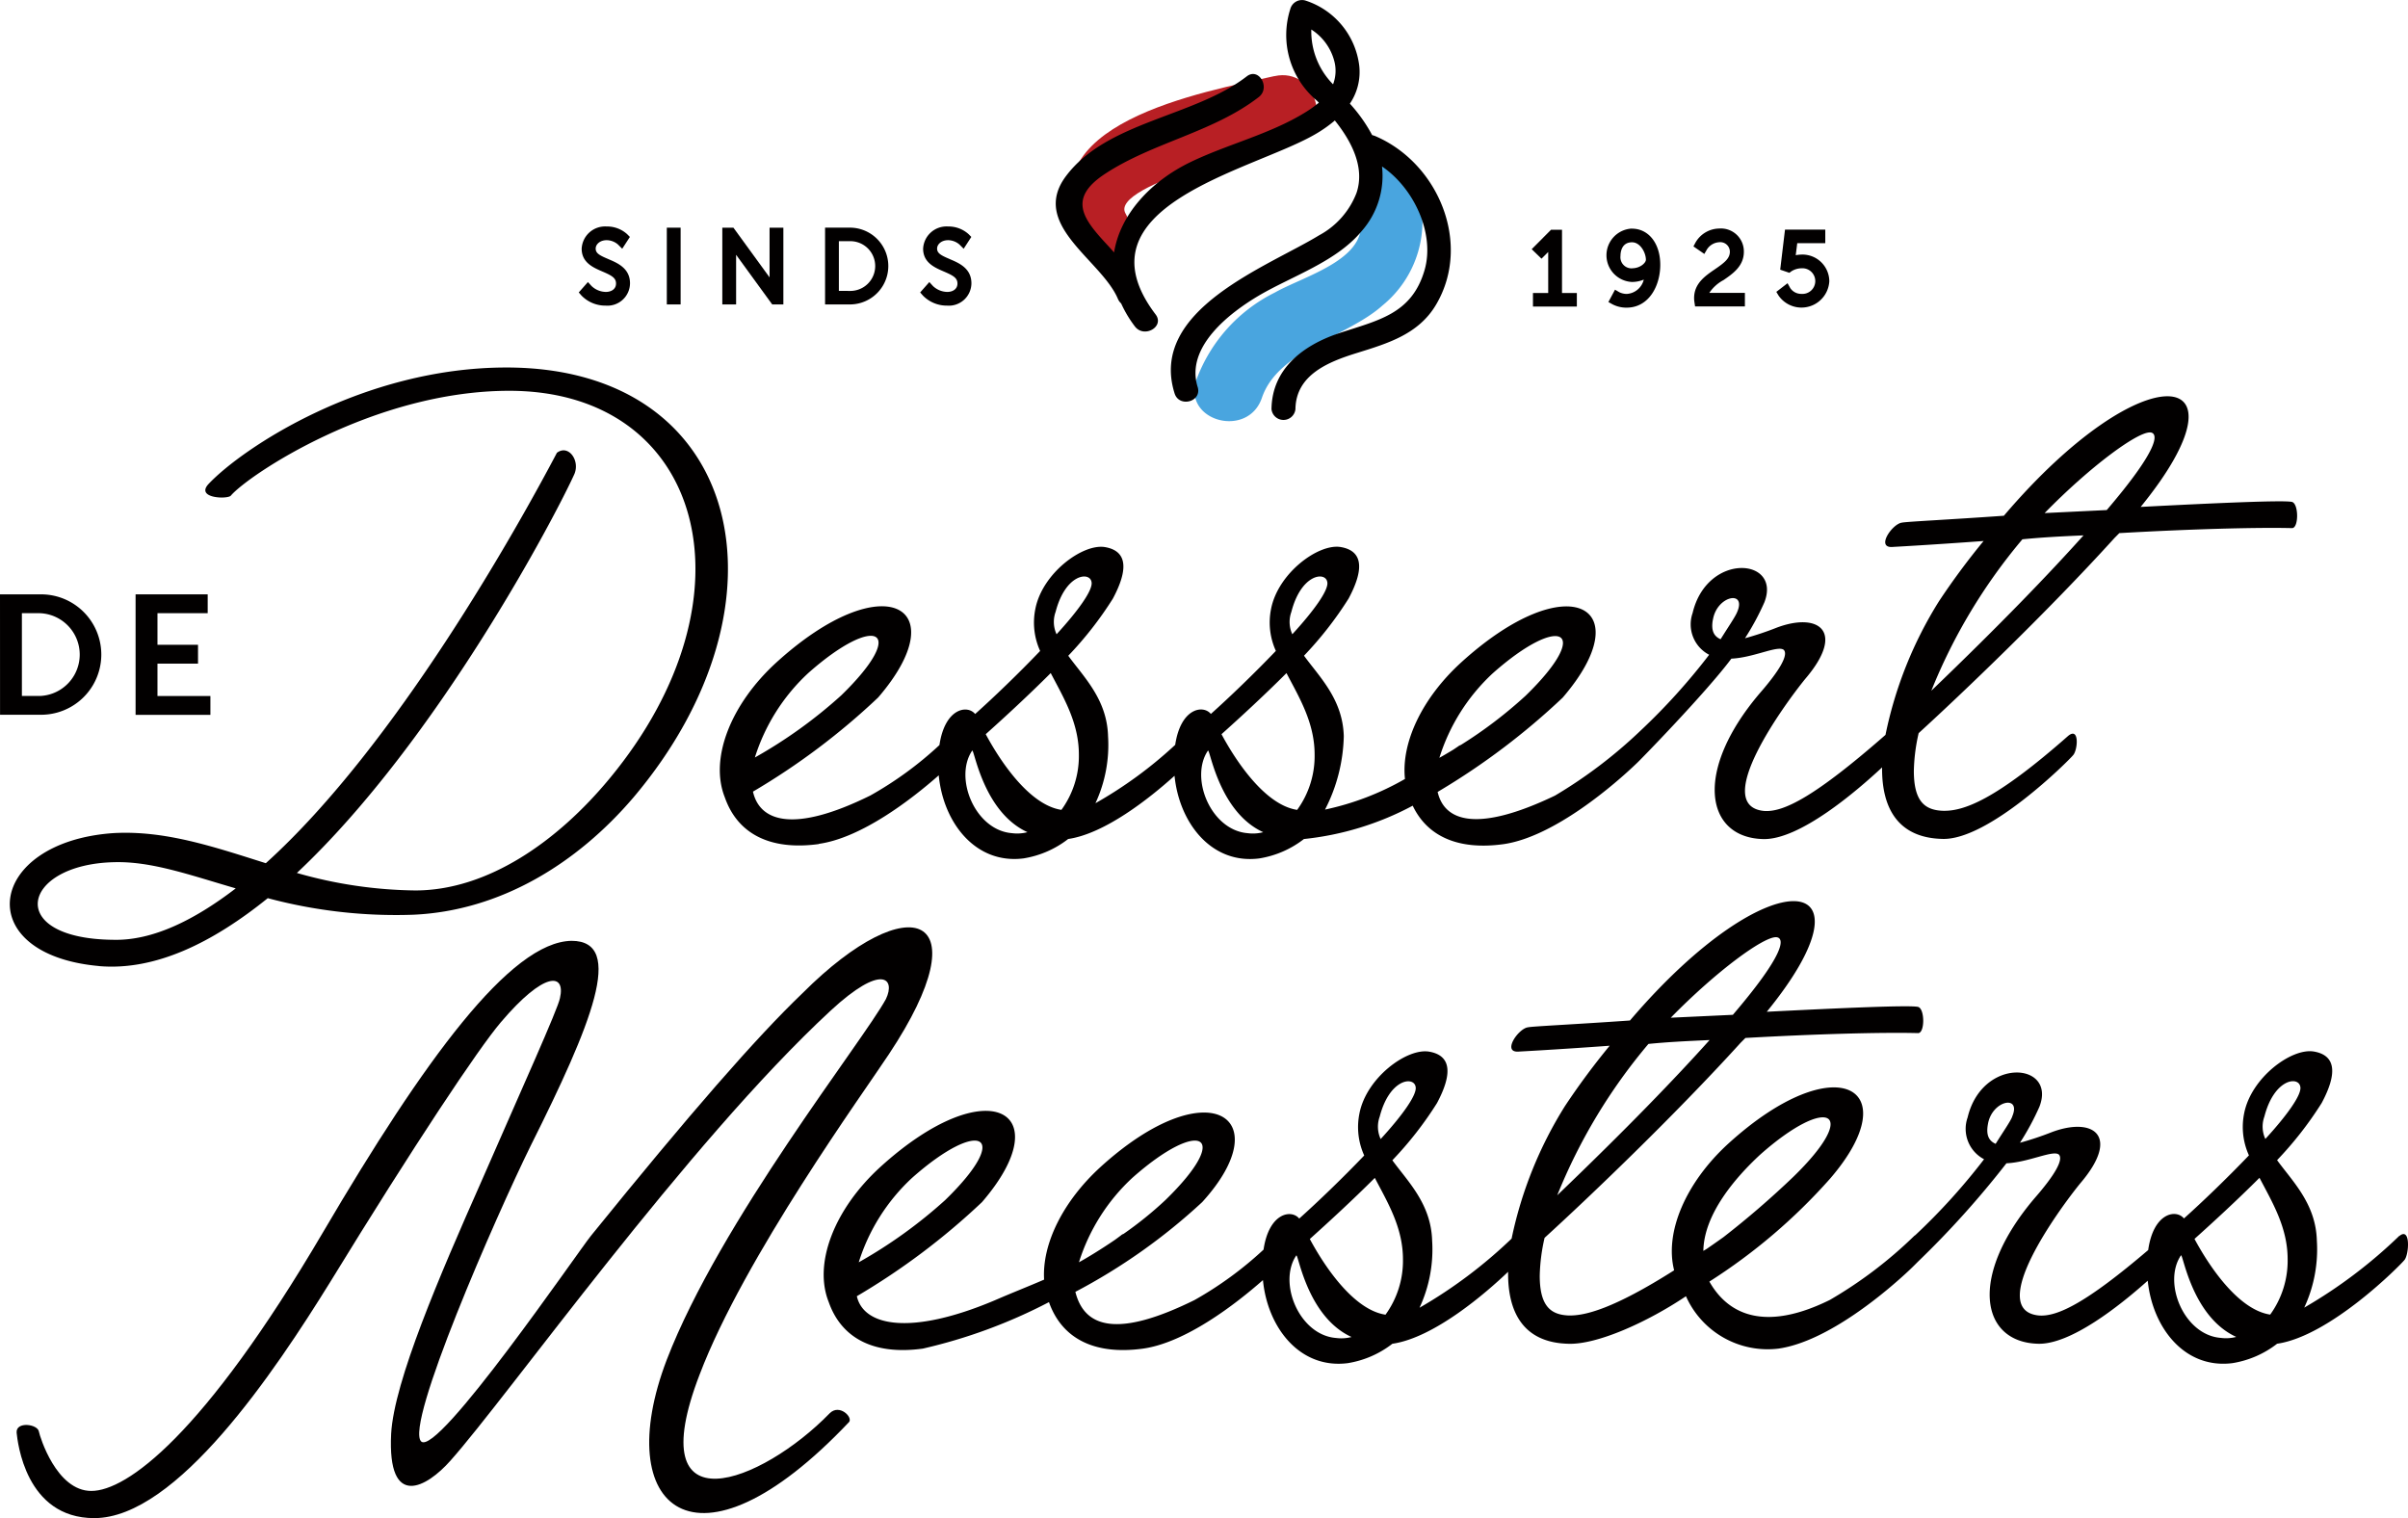 <svg id="logo" xmlns="http://www.w3.org/2000/svg" width="160" height="100.873" viewBox="0 0 160 100.873">
  <g id="Group_1249" data-name="Group 1249" transform="translate(-270.469 -65.354)">
    <path id="Path_639" data-name="Path 639" d="M337.043,76.319c1.108,3.03-3.534,4.2-5.553,5.348a10.539,10.539,0,0,0-5.211,5.792c-.935,2.755,3.422,3.938,4.352,1.2,1.073-3.159,5.688-4.05,8-6.124a7.213,7.213,0,0,0,2.339-7.75c-.988-2.705-4.265-2.825-3.266-.088Z" transform="translate(23.687 3.125)" fill="#49a5df"/>
    <path id="Path_640" data-name="Path 640" d="M333.914,68.92c-4.614,1.045-16.832,3.149-12.688,10.6,1.413,2.539,4.2,1.058,2.788-1.485-1.07-1.923,10.051-4.523,11.1-4.761,2.831-.64,1.632-4.992-1.2-4.35" transform="translate(21.234 1.49)" fill="#b81f24"/>
    <path id="Path_641" data-name="Path 641" d="M299.416,78.078c-.589-.247-.844-.388-.844-.7,0-.274.274-.557.734-.557a1.167,1.167,0,0,1,.748.288l.282.281.509-.785-.182-.184a1.98,1.98,0,0,0-1.363-.51,1.557,1.557,0,0,0-1.659,1.474c0,.927.766,1.254,1.376,1.517.631.271.907.428.907.8,0,.386-.338.557-.674.557a1.411,1.411,0,0,1-.952-.392l-.241-.264-.609.69.185.212a2.212,2.212,0,0,0,1.605.664,1.5,1.5,0,0,0,1.615-1.481c0-1-.831-1.353-1.437-1.608" transform="translate(11.477 4.492)" fill="#020000"/>
    <rect id="Rectangle_165" data-name="Rectangle 165" width="0.917" height="5.1" transform="translate(314.776 80.482)" fill="#020000"/>
    <path id="Path_642" data-name="Path 642" d="M307.279,79.269l-2.4-3.3h-.74v5.1h.917v-3.3l2.4,3.3h.74v-5.1h-.917Z" transform="translate(14.324 4.515)" fill="#020000"/>
    <path id="Path_643" data-name="Path 643" d="M310.651,75.966h-1.722v5.1h1.722a2.551,2.551,0,0,0,0-5.1m-.805,4.2V76.864h.761a1.653,1.653,0,1,1,0,3.306Z" transform="translate(16.362 4.515)" fill="#020000"/>
    <path id="Path_644" data-name="Path 644" d="M315.331,78.078c-.586-.247-.844-.388-.844-.7,0-.274.275-.557.736-.557a1.176,1.176,0,0,1,.748.288l.281.281.509-.785-.181-.184a1.988,1.988,0,0,0-1.363-.51,1.556,1.556,0,0,0-1.659,1.474c0,.927.764,1.254,1.376,1.517.63.271.905.428.905.8,0,.386-.338.557-.673.557a1.416,1.416,0,0,1-.954-.392l-.241-.264-.609.69.185.212a2.217,2.217,0,0,0,1.606.664,1.5,1.5,0,0,0,1.614-1.481c0-1-.831-1.353-1.437-1.608" transform="translate(18.248 4.492)" fill="#020000"/>
    <path id="Path_645" data-name="Path 645" d="M343.882,76.062h-.728l-1.286,1.294.651.63.446-.445v2.724h-1.013v.9h2.916v-.9h-.986Z" transform="translate(30.375 4.556)" fill="#020000"/>
    <path id="Path_646" data-name="Path 646" d="M347.045,76.008a1.776,1.776,0,0,0,0,3.548,2.034,2.034,0,0,0,.787-.157,1.241,1.241,0,0,1-1.13.952,1.14,1.14,0,0,1-.495-.114l-.286-.168-.44.82.275.154a2.016,2.016,0,0,0,.934.22c1.47,0,2.238-1.434,2.238-2.849s-.774-2.4-1.882-2.4m.013,2.637a.739.739,0,0,1-.774-.831c0-.211.056-.9.767-.9.555,0,.921.7.921,1.162,0,.2-.376.564-.914.564" transform="translate(31.858 4.533)" fill="#020000"/>
    <path id="Path_647" data-name="Path 647" d="M351.377,79.45c.647-.442,1.38-.944,1.38-1.9a1.524,1.524,0,0,0-1.639-1.544,1.846,1.846,0,0,0-1.578.937l-.133.251.724.5.174-.3a1.035,1.035,0,0,1,.805-.478.637.637,0,0,1,.717.634c0,.45-.374.737-.986,1.157-.651.445-1.39.949-1.39,1.919a1.825,1.825,0,0,0,.024.285l.041.272h3.31v-.9H350.46a2.606,2.606,0,0,1,.917-.837" transform="translate(33.583 4.533)" fill="#020000"/>
    <path id="Path_648" data-name="Path 648" d="M354.945,77.717a1.853,1.853,0,0,0-.383.04l.1-.8h1.863v-.9h-2.676l-.319,2.661.609.208.135-.1a1.272,1.272,0,0,1,.676-.2.852.852,0,1,1,0,1.7.878.878,0,0,1-.751-.383l-.181-.325-.746.574.148.245a1.852,1.852,0,0,0,3.373-.955,1.787,1.787,0,0,0-1.843-1.768" transform="translate(35.225 4.555)" fill="#020000"/>
    <path id="Path_649" data-name="Path 649" d="M340.854,74.377a.922.922,0,0,0-.148-.046,10.3,10.3,0,0,0-1.48-2.09,3.756,3.756,0,0,0,.624-2.506,5.207,5.207,0,0,0-3.6-4.352.807.807,0,0,0-.979.556,5.682,5.682,0,0,0,1.752,6.094c.047.047.1.1.144.144a7.935,7.935,0,0,1-.962.679c-2.343,1.43-5.109,2.08-7.572,3.27-2.65,1.279-4.673,3.484-5.075,6-.127-.141-.251-.282-.382-.425-1.635-1.756-2.771-3.125-.205-4.805,3.193-2.091,7.179-2.754,10.2-5.092.8-.616.007-2-.8-1.374-3.491,2.7-9.282,2.982-12.011,6.628-2.425,3.24,2.363,5.563,3.454,8.158a.849.849,0,0,0,.214.3,7.907,7.907,0,0,0,.914,1.529c.612.805,1.994.013,1.374-.8-5.424-7.156,6.273-9.525,10.483-11.9a8.79,8.79,0,0,0,1.428-.985c1.118,1.394,2.01,3.129,1.438,4.818a5.389,5.389,0,0,1-2.482,2.81c-3.441,2.1-11.345,4.943-9.606,10.5.3.975,1.842.559,1.534-.423-.834-2.668,2.148-4.936,4.063-6.069,2.208-1.3,5.144-2.246,6.831-4.281a5.556,5.556,0,0,0,1.356-4.3c2.142,1.453,3.525,4.486,2.827,6.888-.854,2.928-3.086,3.328-5.678,4.189-2.395.8-4.462,2.366-4.492,5.05a.8.8,0,0,0,1.591,0c.027-2.281,2.184-3.145,4.081-3.733,2.057-.64,4.107-1.247,5.268-3.221,2.388-4.051.141-9.439-4.1-11.214m-4.195-7.059a3.55,3.55,0,0,1,1.528,2.1,2.508,2.508,0,0,1-.083,1.541,5,5,0,0,1-1.445-3.639" transform="translate(20.936 0)" fill="#020000"/>
    <path id="Path_650" data-name="Path 650" d="M276.848,122.259c3.739.322,7.543-1.547,11.218-4.513a32.954,32.954,0,0,0,9.67,1.1c5.8-.258,10.895-3.417,14.634-7.8,10.9-12.894,7.285-28.56-8.446-28.56-9.54,0-17.534,5.351-19.791,7.737-.9.966,1.29,1.031,1.482.773,1.16-1.354,9.478-6.962,18.5-6.962,12.895,0,16.7,13.667,6.641,25.787-3.417,4.125-8.059,7.412-12.894,7.412A29.644,29.644,0,0,1,290,116.071c9.348-8.769,17.212-23.789,18.437-26.5.388-.9-.386-2-1.159-1.418-2.58,4.9-10.7,19.47-19.342,27.27-3.481-1.1-6.7-2.192-10.121-2-8.446.58-9.542,8.059-.968,8.832m1.032-6.9c2.45-.064,4.965.838,8.059,1.74-2.772,2.127-5.545,3.481-8.124,3.417-7.285-.064-6.125-5.029.064-5.157" transform="translate(0.195 7.287)" fill="#020000"/>
    <path id="Path_651" data-name="Path 651" d="M310.606,113.565c2.835-.4,6.139-2.945,7.965-4.553.3,3.144,2.443,5.926,5.635,5.519a6.515,6.515,0,0,0,2.965-1.289c2.429-.354,5.371-2.673,7.067-4.2.314,3.133,2.45,5.9,5.633,5.491a6.515,6.515,0,0,0,2.965-1.289,19.629,19.629,0,0,0,7.228-2.215c.959,2.02,3,2.975,6.032,2.556,3.39-.486,7.448-4.025,8.848-5.371.036-.007,4.617-4.7,6.292-6.955,1.483-.066,3.093-.905,3.481-.583.322.322-.257,1.354-1.609,2.9-4.38,5.161-3.6,9.545.2,9.67,2.436.1,6.266-3.2,7.943-4.761-.026,2.664,1.023,4.67,3.983,4.751,3.095.127,8.44-5.228,8.7-5.551.322-.324.45-1.934-.324-1.289-4.831,4.258-6.959,5.033-8.376,4.97-1.162-.064-1.87-.643-1.872-2.643a12.188,12.188,0,0,1,.319-2.514c2.9-2.646,8.568-8.065,13.013-12.967l.321-.324c4.577-.261,9.026-.393,11.476-.332.451,0,.449-1.612,0-1.74-.516-.128-4.965.068-10.058.331,7.665-9.418.249-10.38-9.089.587-3.675.261-6.511.393-6.769.458-.644.066-1.8,1.742-.579,1.612,0,0,2.45-.131,6-.392a48.226,48.226,0,0,0-2.962,4,26.78,26.78,0,0,0-3.556,8.882c-4.634,4.055-6.772,5.177-8.1,5.052-3.481-.383,1.348-7.027,2.765-8.769,2.705-3.162.9-4.449-1.873-3.415a20.26,20.26,0,0,1-2.127.711,17.329,17.329,0,0,0,1.287-2.386c1.159-2.966-3.806-3.35-4.769.713a2.277,2.277,0,0,0,1.1,2.771,41.546,41.546,0,0,1-4.566,5.049,31.5,31.5,0,0,1-5.675,4.308c-5.114,2.45-7.341,1.748-7.8-.242l.108-.066a46.725,46.725,0,0,0,8.2-6.2c5.217-6.064.379-8.832-6.771-2.315-2.567,2.352-3.968,5.3-3.708,7.719a18.261,18.261,0,0,1-5.311,2.034,11.152,11.152,0,0,0,1.246-4.874c-.064-2.45-1.611-3.933-2.643-5.351a23.938,23.938,0,0,0,2.965-3.8c1.032-1.934.968-3.159-.516-3.418s-4.189,1.74-4.641,4.127a4.557,4.557,0,0,0,.322,2.772c-1.482,1.547-3.095,3.095-4.319,4.189-.517-.631-2.007-.386-2.369,2.053a28.086,28.086,0,0,1-5.3,3.879,9.166,9.166,0,0,0,.838-4.447c-.066-2.45-1.612-3.933-2.644-5.351a23.881,23.881,0,0,0,2.966-3.8c1.031-1.934.966-3.159-.516-3.418s-4.191,1.74-4.641,4.127a4.546,4.546,0,0,0,.322,2.772c-1.482,1.547-3.095,3.095-4.319,4.189-.519-.633-2.011-.385-2.371,2.064a23.891,23.891,0,0,1-4.591,3.351c-5.093,2.516-7.348,1.74-7.8-.257a46.051,46.051,0,0,0,8.316-6.253c5.221-6.061.388-8.832-6.769-2.322-3.029,2.772-4.447,6.383-3.415,8.962.837,2.386,2.965,3.545,6.253,3.095m88.467-27.351c.58.064.517,1.16-2.9,5.16l-4.127.2c3.028-3.1,6.185-5.42,7.023-5.357m-8.5,7.1c1.289-.13,2.643-.2,4.061-.261-2.254,2.516-5.475,5.871-10.113,10.323a36.973,36.973,0,0,1,6.052-10.062M370.01,98.68c.257-1.612,2.255-2,1.612-.517-.13.322-.58.968-1.1,1.806-.45-.194-.644-.58-.516-1.289m-18.171,9.17a12.933,12.933,0,0,1,3.542-5.613c4.509-4,6.7-2.905,2.192,1.482a29.435,29.435,0,0,1-4.306,3.274.688.688,0,0,0-.2.111c-.1.068-.192.127-.289.194-.358.218-.679.406-.941.552M342,98.157c.644-2.514,2.256-2.708,2.385-2,.13.516-.9,1.934-2.321,3.481A1.953,1.953,0,0,1,342,98.157m-.324,4.061c.84,1.612,1.87,3.288,1.87,5.415a6.087,6.087,0,0,1-1.16,3.675c-2.127-.322-4.061-3.223-5.027-5.029,1.224-1.095,2.837-2.579,4.318-4.061m-5.221,5.157c.13-.192.71,4.061,3.675,5.415a2.684,2.684,0,0,1-1.031.066c-2.45-.194-3.869-3.675-2.644-5.481m-10.121-9.218c.646-2.514,2.256-2.708,2.386-2,.128.516-.9,1.934-2.321,3.481a1.96,1.96,0,0,1-.066-1.482m-.322,4.061c.838,1.612,1.87,3.288,1.87,5.415a6.087,6.087,0,0,1-1.16,3.675c-2.128-.322-4.061-3.223-5.029-5.029,1.226-1.095,2.837-2.579,4.319-4.061m-5.221,5.157c.128-.192.71,4.061,3.675,5.415a2.689,2.689,0,0,1-1.032.066c-2.449-.194-3.867-3.675-2.643-5.481M309.9,102.218c4.513-4,6.7-2.9,2.191,1.482a31.711,31.711,0,0,1-5.737,4.127,12.921,12.921,0,0,1,3.546-5.609" transform="translate(14.273 7.859)" fill="#020000"/>
    <path id="Path_652" data-name="Path 652" d="M325.266,140.872c-4.513,4.641-12.635,7.8-8.638-2.579,2.965-7.8,10.959-18.824,12.571-21.275,6.253-9.412,1.418-11.217-5.737-4.061-3.095,2.965-7.479,7.994-14.055,16.117-.838,1.031-10.185,14.7-11.282,13.667-1.095-1.1,4.965-14.957,7.285-19.664,4-7.994,6.318-13.6,2.708-13.6-4.062.064-9.8,7.93-16.5,19.34-7.994,13.6-13.087,17.212-15.409,17.212s-3.417-3.611-3.481-3.933c-.064-.515-1.547-.708-1.482.066.064.58.58,5.673,5.157,5.673,5.479,0,11.991-9.736,15.666-15.667,5.609-9.153,9.864-15.536,11.346-17.276,2.9-3.417,4.319-3.288,3.933-1.612-.128.71-2.579,6.125-5.223,12.185-2.771,6.253-5.8,13.281-5.994,16.762-.258,5.093,2.385,3.545,3.931,1.8,3.8-4.255,15.731-21.081,25.272-29.913,3.417-3.159,4.319-2.128,3.675-.774-1.547,2.837-11.024,14.763-14.569,23.983-3.739,9.8,1.869,14.956,12.12,4.125.257-.322-.646-1.224-1.29-.58" transform="translate(0.328 18.391)" fill="#020000"/>
    <path id="Path_653" data-name="Path 653" d="M413.56,129.6a32.5,32.5,0,0,1-6.318,4.77,9.166,9.166,0,0,0,.838-4.447c-.064-2.45-1.612-3.933-2.643-5.351a23.875,23.875,0,0,0,2.965-3.8c1.032-1.933.968-3.159-.516-3.417s-4.189,1.742-4.641,4.127a4.56,4.56,0,0,0,.322,2.772c-1.482,1.547-3.095,3.095-4.319,4.191-.52-.637-2.026-.383-2.375,2.1-4.082,3.481-6.047,4.464-7.294,4.345-3.481-.386,1.354-7.027,2.772-8.768,2.707-3.159.9-4.447-1.87-3.417a20.285,20.285,0,0,1-2.127.71,17.5,17.5,0,0,0,1.289-2.386c1.162-2.965-3.8-3.351-4.77.71a2.277,2.277,0,0,0,1.095,2.772,41.568,41.568,0,0,1-4.568,5.043c-.024.017-.046.029-.071.05a28.691,28.691,0,0,1-5.608,4.255c-5.094,2.513-7.164.264-8.005-1.219a37.9,37.9,0,0,0,8.022-6.841c5.221-6.06.386-8.832-6.769-2.321-2.821,2.581-4.242,5.887-3.594,8.412-3.991,2.532-5.938,3.05-7.062,3-1.159-.064-1.869-.644-1.869-2.643a12.281,12.281,0,0,1,.322-2.514c2.9-2.643,8.574-8.058,13.023-12.957l.322-.324c4.577-.258,9.026-.386,11.475-.322.452,0,.452-1.611,0-1.74-.516-.13-4.963.064-10.056.322,7.672-9.412.258-10.38-9.09.58-3.675.258-6.511.388-6.769.452-.644.064-1.8,1.74-.58,1.611,0,0,2.45-.128,6-.386a48.335,48.335,0,0,0-2.965,4,26.829,26.829,0,0,0-3.551,8.816,31.664,31.664,0,0,1-6.118,4.593,9.167,9.167,0,0,0,.838-4.447c-.066-2.45-1.612-3.933-2.644-5.351a23.813,23.813,0,0,0,2.966-3.8c1.031-1.933.966-3.159-.516-3.417s-4.191,1.742-4.641,4.127a4.549,4.549,0,0,0,.322,2.772c-1.482,1.547-3.095,3.095-4.319,4.191-.519-.634-2.011-.386-2.37,2.063a24.029,24.029,0,0,1-4.591,3.353c-5.093,2.513-7.311,1.856-7.913-.547a39.2,39.2,0,0,0,8.429-5.964c5.154-5.666.386-8.832-6.769-2.322-2.482,2.272-3.88,5.1-3.737,7.474-1.062.459-2.137.878-3.3,1.384-5.559,2.343-8.691,1.716-9.143-.282a46.064,46.064,0,0,0,8.317-6.253c5.221-6.059.386-8.832-6.769-2.322-3.03,2.772-4.449,6.383-3.417,8.962.837,2.385,2.965,3.545,6.252,3.095a34.909,34.909,0,0,0,8.383-3.089c.838,2.38,2.965,3.539,6.251,3.089,2.835-.4,6.141-2.946,7.967-4.553.3,3.145,2.443,5.926,5.635,5.519a6.515,6.515,0,0,0,2.965-1.289c2.768-.4,6.192-3.35,7.69-4.781-.036,2.678,1.009,4.7,3.977,4.781,1.909.08,5.254-1.424,7.84-3.157a5.942,5.942,0,0,0,6.149,3.479c3.29-.47,7.214-3.816,8.724-5.241h0l.014-.014c.231-.22.4-.391.507-.5a61.576,61.576,0,0,0,5.9-6.558c1.484-.064,3.095-.9,3.482-.58.322.324-.258,1.354-1.612,2.9-4.383,5.157-3.611,9.54.194,9.67,2.17.09,5.448-2.513,7.325-4.188.318,3.127,2.453,5.881,5.63,5.477a6.528,6.528,0,0,0,2.966-1.289c3.545-.516,8.188-5.223,8.444-5.545.322-.322.452-2.256-.322-1.611m-41.385-19.856c.58.064.516,1.16-2.9,5.157l-4.125.192c3.029-3.095,6.188-5.414,7.026-5.35m-8.51,7.092c1.29-.13,2.644-.194,4.063-.258-2.256,2.514-5.481,5.866-10.122,10.314a36.948,36.948,0,0,1,6.059-10.056m-48.927,8.9c4.513-4,6.705-2.9,2.192,1.482a31.759,31.759,0,0,1-5.737,4.127,12.906,12.906,0,0,1,3.545-5.609m11.087,5.609a12.922,12.922,0,0,1,3.546-5.609c4.511-4,6.7-2.9,2.191,1.482a24.59,24.59,0,0,1-2.78,2.244.406.406,0,0,0-.163.094c-.142.108-.282.211-.423.312-.932.633-1.795,1.159-2.372,1.477m19.983-9.67c.644-2.514,2.256-2.708,2.386-2,.128.516-.9,1.933-2.321,3.481a1.96,1.96,0,0,1-.066-1.482m-2.9,14.7c-2.449-.194-3.867-3.675-2.643-5.479.128-.192.708,4.061,3.675,5.415a2.69,2.69,0,0,1-1.032.064m3.288-1.547c-2.128-.322-4.062-3.224-5.029-5.029,1.224-1.1,2.837-2.579,4.319-4.061.838,1.612,1.87,3.287,1.87,5.415a6.1,6.1,0,0,1-1.16,3.675m21.119-4.238c.04-2.435,2.105-4.852,3.78-6.4,4.513-4,6.705-2.9,2.192,1.484a59.189,59.189,0,0,1-4.634,4c-.382.272-.753.532-1.108.777-.081.05-.16.1-.231.137m20.523-8.913c-.128.322-.58.966-1.1,1.8-.45-.194-.644-.58-.516-1.29.258-1.611,2.256-2,1.612-.515m16.759,0c.646-2.514,2.258-2.708,2.386-2,.13.516-.9,1.933-2.321,3.481a1.96,1.96,0,0,1-.066-1.482m-2.9,14.7c-2.449-.194-3.867-3.675-2.643-5.479.13-.192.708,4.061,3.675,5.415a2.69,2.69,0,0,1-1.032.064m3.288-1.547c-2.128-.322-4.061-3.224-5.029-5.029,1.226-1.1,2.838-2.579,4.319-4.061.838,1.612,1.87,3.287,1.87,5.415a6.1,6.1,0,0,1-1.16,3.675" transform="translate(16.333 17.869)" fill="#020000"/>
    <path id="Path_654" data-name="Path 654" d="M270.469,93.059H273.2a4,4,0,1,1,0,8h-2.728Zm2.65,6.752a2.752,2.752,0,0,0,0-5.5h-1.195v5.5Z" transform="translate(0 11.787)" fill="#020000"/>
    <path id="Path_655" data-name="Path 655" d="M276.789,93.059h4.791V94.31h-3.337v2.1h2.694v1.252h-2.694v2.152h3.517v1.252h-4.971Z" transform="translate(2.689 11.787)" fill="#020000"/>
  </g>
</svg>
